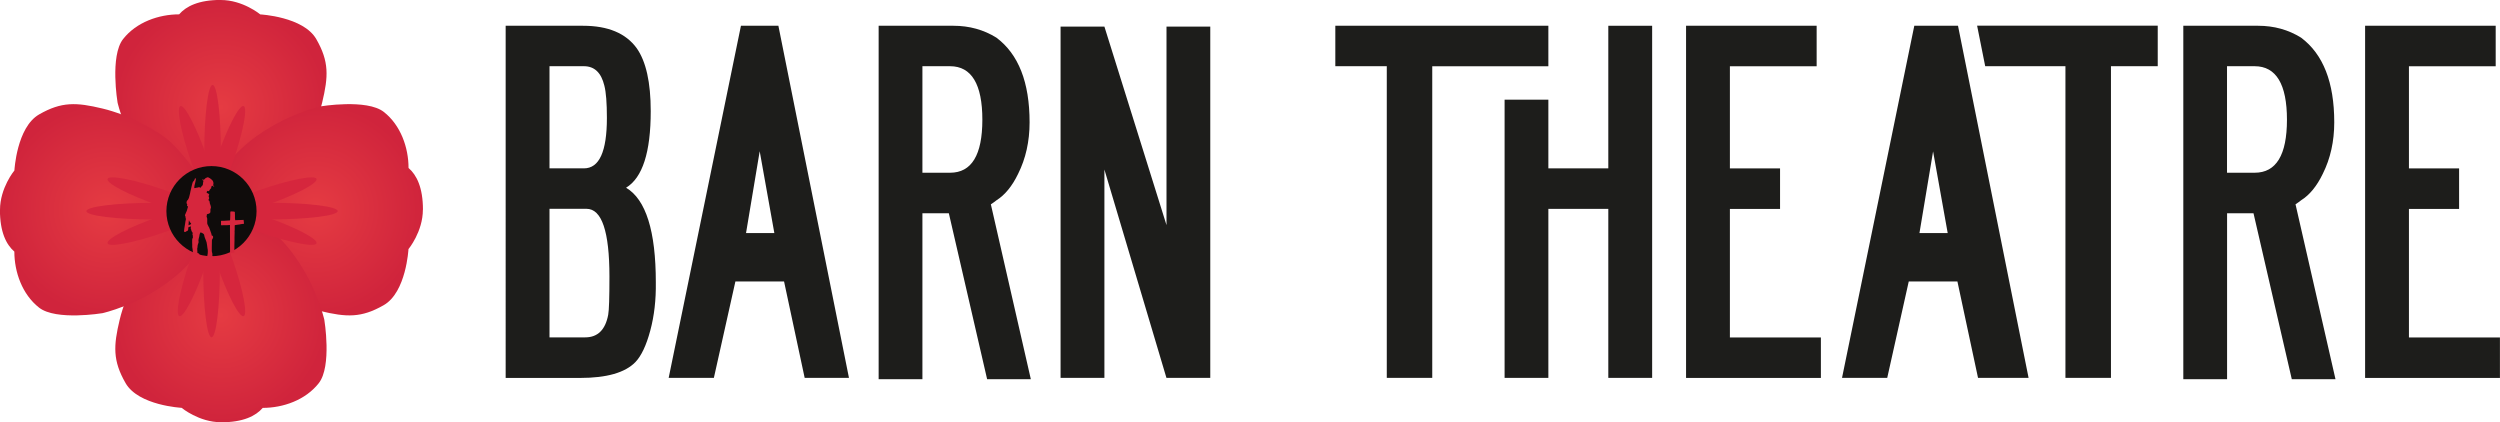 <?xml version="1.0" encoding="UTF-8"?>
<svg xmlns="http://www.w3.org/2000/svg" xmlns:xlink="http://www.w3.org/1999/xlink" id="b" data-name="Layer_2" viewBox="0 0 383.26 64.73">
  <defs>
    <radialGradient id="e" cx="33.87" cy="16.41" fx="33.87" fy="16.41" r="16.3" gradientUnits="userSpaceOnUse">
      <stop offset="0" stop-color="#e53b42"></stop>
      <stop offset="1" stop-color="#d0243c"></stop>
    </radialGradient>
    <radialGradient id="f" cx="742.64" cy="2661.39" fx="742.64" fy="2661.39" r="16.3" gradientTransform="translate(2709.81 -710.48) rotate(90)" xlink:href="#e"></radialGradient>
    <radialGradient id="g" cx="3386.42" cy="1951.76" fx="3386.42" fy="1951.76" r="16.3" gradientTransform="translate(3420.29 2000.09) rotate(-180)" xlink:href="#e"></radialGradient>
    <radialGradient id="h" cx="2699.68" cy="-691.18" fx="2699.68" fy="-691.18" r="16.3" gradientTransform="translate(707.6 2731.84) rotate(-90)" xlink:href="#e"></radialGradient>
  </defs>
  <g id="c" data-name="LOGO">
    <g>
      <path d="M89.39,3.95c3.82,0,6.56,1.15,8.22,3.44,1.43,2.03,2.15,5.24,2.15,9.65,0,6.3-1.26,10.21-3.78,11.74,3.04,1.8,4.56,6.64,4.56,14.51.04,2.66-.24,5.12-.85,7.39-.61,2.27-1.37,3.88-2.28,4.83-1.57,1.62-4.39,2.43-8.48,2.43h-11.41V3.95h11.86ZM84.24,25.81h5.28c2.35,0,3.52-2.57,3.52-7.73,0-2.3-.13-3.95-.39-4.95-.48-1.99-1.52-2.98-3.13-2.98h-5.28v15.66ZM84.24,51.72h5.48c1.91,0,3.09-1.16,3.52-3.47.13-.68.19-2.62.19-5.84,0-6.93-1.17-10.4-3.52-10.4h-5.67v19.7Z" fill="#1d1d1b"></path>
      <path d="M119.33,3.95l10.82,53.98h-6.79l-3.16-14.78h-7.46l-3.3,14.78h-6.93L113.59,3.95h5.73ZM116.46,23.21l-2.09,12.52h4.34l-2.24-12.52Z" fill="#1d1d1b"></path>
      <path d="M151.9,31.31l6.13,26.82h-6.7l-5.87-25.44h-4.05v25.44h-6.71V3.95h11.47c2.43,0,4.63.61,6.58,1.82,3.39,2.53,5.09,6.85,5.09,12.98,0,2.93-.59,5.56-1.76,7.9-.91,1.89-2.02,3.24-3.32,4.06-.22.18-.5.38-.85.61ZM141.41,26.48h4.24c3.3,0,4.95-2.71,4.95-8.13s-1.65-8.2-4.95-8.2h-4.24v16.33Z" fill="#1d1d1b"></path>
      <path d="M169.31,25.99v31.94h-6.72V4.08h6.72l9.52,30.43V4.08h6.71v53.85h-6.72l-9.51-31.94Z" fill="#1d1d1b"></path>
      <path d="M219.57,57.93h-6.97V10.15h-7.89V3.95h32.66v6.21h-17.8v47.78Z" fill="#1d1d1b"></path>
      <path d="M246.56,32.02h-9.19v25.91h-6.71V15.28h6.71v10.53h9.19V3.95h6.72v53.98h-6.72v-25.91Z" fill="#1d1d1b"></path>
      <path d="M258.49,3.95h20.01v6.21h-13.3v15.66h7.69v6.21h-7.69v19.7h13.95v6.21h-20.67V3.95Z" fill="#1d1d1b"></path>
      <path d="M300.17,3.95l10.82,53.98h-7.75l-3.16-14.78h-7.46l-3.3,14.78h-6.93l11.08-53.98h6.69ZM296.35,23.21l-2.09,12.52h4.33l-2.24-12.52Z" fill="#1d1d1b"></path>
      <path d="M323.61,57.93h-6.97V10.15h-12.3l-1.24-6.21h27.69v6.21h-7.17v47.78Z" fill="#1d1d1b"></path>
      <path d="M351.91,31.31l6.13,26.82h-6.7l-5.87-25.44h-4.05v25.44h-6.71V3.95h11.47c2.44,0,4.63.61,6.58,1.82,3.39,2.53,5.09,6.85,5.09,12.98,0,2.93-.59,5.56-1.76,7.9-.91,1.89-2.02,3.24-3.33,4.06-.22.18-.5.38-.85.61ZM341.41,26.48h4.24c3.3,0,4.95-2.71,4.95-8.13s-1.65-8.2-4.95-8.2h-4.24v16.33Z" fill="#1d1d1b"></path>
      <path d="M362.59,3.95h20.01v6.21h-13.3v15.66h7.69v6.21h-7.69v19.7h13.95v6.21h-20.67V3.95Z" fill="#1d1d1b"></path>
    </g>
  </g>
  <g id="d" data-name="Layer_14">
    <g>
      <g>
        <path d="M33.85,0c3.39,0,6.05,2.21,6.05,2.21,0,0,6.61.34,8.59,3.79s1.86,5.71.9,9.72-3.39,8.59-5.26,10.57-7.69,6.54-10.2,6.54-6.76-1.46-10.71-6.49c-3.96-5.03-5.2-10.63-5.2-10.63,0,0-1.19-7.12.85-9.72s5.48-3.79,8.59-3.79c1.07-1.24,3-2.21,6.39-2.21Z" fill="url(#e)"></path>
        <path d="M64.83,32.14c0,3.39-2.21,6.05-2.21,6.05,0,0-.34,6.61-3.79,8.59s-5.71,1.86-9.72.9-8.59-3.39-10.57-5.26-6.54-7.69-6.54-10.2,1.46-6.76,6.49-10.71,10.63-5.2,10.63-5.2c0,0,7.12-1.19,9.72.85s3.79,5.48,3.79,8.59c1.24,1.07,2.21,3,2.21,6.39Z" fill="url(#f)"></path>
        <path d="M33.89,64.73c-3.39,0-6.05-2.21-6.05-2.21,0,0-6.61-.34-8.59-3.79s-1.86-5.71-.9-9.72,3.39-8.59,5.26-10.57,7.69-6.54,10.2-6.54,6.76,1.46,10.71,6.49,5.2,10.63,5.2,10.63c0,0,1.19,7.12-.85,9.72s-5.48,3.79-8.59,3.79c-1.07,1.24-3,2.21-6.39,2.21Z" fill="url(#g)"></path>
        <path d="M0,32.18c0-3.39,2.21-6.05,2.21-6.05,0,0,.34-6.61,3.79-8.59s5.71-1.86,9.72-.9,8.59,3.39,10.57,5.26,6.54,7.69,6.54,10.2-1.46,6.76-6.49,10.71c-5.03,3.96-10.63,5.2-10.63,5.2,0,0-7.12,1.19-9.72-.85s-3.79-5.48-3.79-8.59c-1.24-1.07-2.21-3-2.21-6.39Z" fill="url(#h)"></path>
      </g>
      <g id="i" data-name="Layer_1-2">
        <g>
          <g>
            <g>
              <path d="M33.86,23.27c0,5.66-.57,10.25-1.27,10.25s-1.27-4.59-1.27-10.25.57-10.25,1.27-10.25,1.27,4.59,1.27,10.25Z" fill="#d6263d"></path>
              <g>
                <path d="M31.72,24.07c1.58,4.55,2.33,8.42,1.67,8.64-.66.23-2.48-3.27-4.06-7.81s-2.33-8.42-1.67-8.64,2.48,3.27,4.06,7.81Z" fill="#d6263d"></path>
                <path d="M33.29,24.07c-1.58,4.55-2.33,8.42-1.67,8.64.66.23,2.48-3.27,4.06-7.81,1.58-4.55,2.33-8.42,1.67-8.64-.66-.23-2.48,3.27-4.06,7.81Z" fill="#d6263d"></path>
              </g>
            </g>
            <g>
              <path d="M31.16,41.46c0-5.66.57-10.25,1.27-10.25s1.27,4.59,1.27,10.25-.57,10.25-1.27,10.25-1.27-4.59-1.27-10.25Z" fill="#d6263d"></path>
              <g>
                <path d="M33.29,40.66c-1.58-4.55-2.33-8.42-1.67-8.64s2.48,3.27,4.06,7.81c1.58,4.55,2.33,8.42,1.67,8.64-.66.23-2.48-3.27-4.06-7.81Z" fill="#d6263d"></path>
                <path d="M31.55,40.66c1.58-4.55,2.33-8.42,1.67-8.64s-2.48,3.27-4.06,7.81c-1.58,4.55-2.33,8.42-1.67,8.64s2.48-3.27,4.06-7.81Z" fill="#d6263d"></path>
              </g>
            </g>
          </g>
          <g>
            <path d="M23.49,31.1c5.66,0,10.25.57,10.25,1.27s-4.59,1.27-10.25,1.27-10.25-.57-10.25-1.27,4.59-1.27,10.25-1.27Z" fill="#d6263d"></path>
            <g>
              <path d="M24.3,33.24c4.55-1.58,8.42-2.33,8.64-1.67.23.66-3.27,2.48-7.81,4.06-4.55,1.58-8.42,2.33-8.64,1.67-.23-.66,3.27-2.48,7.81-4.06Z" fill="#d6263d"></path>
              <path d="M24.3,31.49c4.55,1.58,8.42,2.33,8.64,1.67.23-.66-3.27-2.48-7.81-4.06-4.55-1.58-8.42-2.33-8.64-1.67-.23.66,3.27,2.48,7.81,4.06Z" fill="#d6263d"></path>
            </g>
          </g>
        </g>
        <g>
          <path d="M41.52,33.63c-5.66,0-10.25-.57-10.25-1.27s4.59-1.27,10.25-1.27,10.25.57,10.25,1.27-4.59,1.27-10.25,1.27Z" fill="#d6263d"></path>
          <g>
            <path d="M40.72,31.49c-4.55,1.58-8.42,2.33-8.64,1.67s3.27-2.48,7.81-4.06c4.55-1.58,8.42-2.33,8.64-1.67s-3.27,2.48-7.81,4.06Z" fill="#d6263d"></path>
            <path d="M40.72,33.24c-4.55-1.58-8.42-2.33-8.64-1.67s3.27,2.48,7.81,4.06c4.55,1.58,8.42,2.33,8.64,1.67.23-.66-3.27-2.48-7.81-4.06Z" fill="#d6263d"></path>
          </g>
        </g>
      </g>
      <circle cx="32.42" cy="32.37" r="6.91" fill="#0f0c0b"></circle>
      <path d="M32.63,39.35s-.09-.12-.08-.16c.04-.17.02-.33-.04-.49-.02-.06-.04-.12-.04-.19v-.63c0-.34.01-.7.02-1.04,0-.05.02-.12.05-.16.1-.12.15-.24.13-.39,0-.09-.06-.16-.14-.16-.06,0-.08-.02-.08-.08-.01-.07-.02-.14-.04-.2-.08-.22-.15-.44-.23-.66-.04-.11-.08-.21-.12-.32-.02-.05-.06-.08-.08-.13-.05-.09-.08-.19-.13-.27s-.08-.17-.08-.26c0-.23.01-.47,0-.7,0-.05-.04-.11-.05-.16-.03-.09-.07-.18-.03-.28.01-.04.03-.08.02-.12-.02-.09.02-.12.09-.13.07-.02.15-.04.21-.06.18-.08.26-.15.25-.37v-.29s0-.08.02-.1c.11-.13.05-.28.03-.41-.02-.13-.09-.25-.13-.38-.02-.06-.02-.12-.03-.18-.01-.13-.02-.26-.17-.31-.04-.12.05-.2.08-.29.01-.04.01-.09,0-.13-.07-.14-.11-.27,0-.41.02-.02.02-.07,0-.09-.07-.09-.16-.17-.27-.19-.06-.01-.1-.04-.11-.11-.01-.08.05-.12.08-.18.03-.07.07-.08.14-.04.09.06.14.03.19-.06.06-.09.1-.2.19-.28.04-.04.12-.06.1-.16-.01-.06.02-.13.05-.19.02-.04.04-.13.12-.11.06.02.14.06.18.11.04.05.08.05.13.03-.03-.05-.06-.08-.11-.12-.06-.05-.08-.11-.06-.18.07-.2.03-.39-.05-.56-.05-.1-.13-.18-.22-.25-.15-.13-.3-.25-.49-.32h-.18s-.05.04-.07.05c-.16.04-.26.15-.36.27-.05.06-.11.07-.18.02-.04-.02-.08-.03-.13-.05.01.15.11.2.2.24-.02.05-.05.09-.05.13-.02.13-.05.27-.05.41,0,.09-.06.16-.11.21-.09.08-.18.16-.2.3-.05-.01-.11-.02-.15-.04-.11-.05-.2-.05-.3.01-.01,0-.03,0-.04.01-.08.01-.16.02-.25.04-.06.01-.13.04-.19.05s-.1-.01-.09-.08c.01-.11.02-.21.04-.32.04-.16.08-.33.12-.5.02-.11.05-.22.07-.33.01-.06.02-.12.03-.19.01-.06-.04-.08-.08-.08-.03,0-.07.02-.09.05-.02.05-.02.11-.05.16-.03.06-.06.13-.11.18-.11.09-.17.19-.2.32-.04.15-.08.3-.12.46-.07.29-.13.57-.2.86-.02.11-.04.21-.06.32-.04.16-.09.33-.13.5-.01.05-.02.1-.04.15-.05.11-.11.2-.16.31,0,.01-.02.02-.04.03-.11.09-.15.22-.16.34-.01.09.01.21.09.3.02.02.02.08.01.11-.06.13-.05.15.09.2.02,0,.04.04.04.05-.04.16-.11.3-.14.47-.02.13-.09.26-.15.39-.05.13-.12.27-.17.4-.01.04-.02.08,0,.12.03.09.1.16.07.26,0,.03,0,.07.02.09.05.09.04.18.03.27,0,.07-.04.13-.05.2-.02.12-.03.23-.05.34-.04.26-.09.53-.13.79-.02.14-.04.28-.05.42,0,.04.02.09.05.11.05.02.12.04.16.02.11-.05.19-.15.32-.18.04,0,.06-.06.08-.1.05-.11.06-.22.04-.34,0-.04.02-.09.04-.1.06-.02.09-.09.17-.06.02,0,.05-.02.08-.03.04-.01.08-.03.13-.05-.01.09-.02.15-.03.2,0,.06-.02.13,0,.18.05.09.1.18.1.28,0,.01,0,.03,0,.04.05.09.11.17.16.25.04.05.04.09.02.15-.03.08-.04.16,0,.23.08.12,0,.25.05.37,0,0,0,.02-.01.03-.03.06-.07.12-.09.19-.02.06-.02.12-.02.18,0,.15,0,.29,0,.44,0,.06.01.13.01.2,0,.09,0,.18,0,.26-.02.25.08.47.07.71,0,.08.02.15.04.23.02.16.05.33.08.5.01.06.04.11.05.17.03.11.06.22.08.33.02.12.02.24.02.36h1.17s.06-.02.09-.03h.28c-.01-.06-.02-.11-.04-.15-.02-.08-.08-.11-.15-.09-.02,0-.04.02-.06.02-.09.02-.16,0-.2-.09-.05-.09-.1-.17-.14-.26-.08-.15-.16-.29-.22-.44-.04-.08-.07-.13-.16-.14-.07,0-.13-.04-.12-.13v-.05c-.01-.17-.02-.34-.03-.51,0-.06.04-.13.04-.19,0-.25.05-.49.15-.71.02-.05.04-.12.02-.18-.04-.16-.02-.3.02-.46.06-.19.11-.39.13-.6.02-.11.06-.19.1-.28.05-.11.05-.11.16-.05.09.04.19.07.26.13.08.06.17.11.19.23.02.14.05.27.1.41.05.16.12.3.18.46.04.08.07.17.09.26.03.15.05.31.08.47.02.13.03.26.05.39.03.19.08.37.06.56-.01.12,0,.23-.02.34-.02.18-.1.34-.04.52.01.02,0,.07-.02.09-.08.12-.16.23-.25.35l-.04.05s0,.01.01.02c.19-.03.37-.05.56-.1.22-.06.43-.12.65-.16.06-.01.15.02.19-.09-.09-.08-.19-.15-.27-.23h-.02ZM29.22,34.4c-.09.05-.19.08-.32.13.02-.26.03-.5.05-.73h.04s.04.08.05.12c.02.11.09.17.17.24.04.04.08.09.1.15,0,.02-.05.07-.08.09Z" fill="#d6263d"></path>
      <path d="M37.34,33.67c.02.22.05.42.07.63-.16.02-.3.04-.45.06-.07.01-.15.04-.22.05-.11.02-.22.03-.32.04-.13.02-.25.04-.38.06-.06.01-.06.06-.06.11,0,.2,0,.4,0,.6,0,.1-.02.2-.02.3,0,.05.01.09.01.15,0,.2-.02.41-.02.62,0,.17.01.34,0,.51,0,.29-.02.58-.02.87,0,.25,0,.5,0,.75,0,.09-.02.19-.02.3-.21.03-.43.05-.64.08,0-1.44-.02-2.88-.02-4.31-.05,0-.1,0-.15.01-.09,0-.17.02-.26.02-.19,0-.37,0-.56,0-.09,0-.18.01-.27.02-.11.01-.13,0-.13-.11,0-.18,0-.36,0-.54,0-.02.04-.04.05-.04.14,0,.29,0,.43,0,.08,0,.16-.02.25-.02.16-.01.32-.02.47-.03h.01c.2,0,.18,0,.19-.21.02-.16.02-.33.02-.49v-.42c0-.06,0-.13.01-.19,0-.04.04-.08.09-.07.05,0,.09-.01.13-.01.07,0,.15.02.22.02.04,0,.08,0,.13.01.09.01.13.04.13.13,0,.09,0,.18,0,.26,0,.04.01.07.01.11v.53c0,.09.02.18.04.29.44-.02.88-.04,1.3-.05h0Z" fill="#d6263d"></path>
    </g>
  </g>
</svg>
